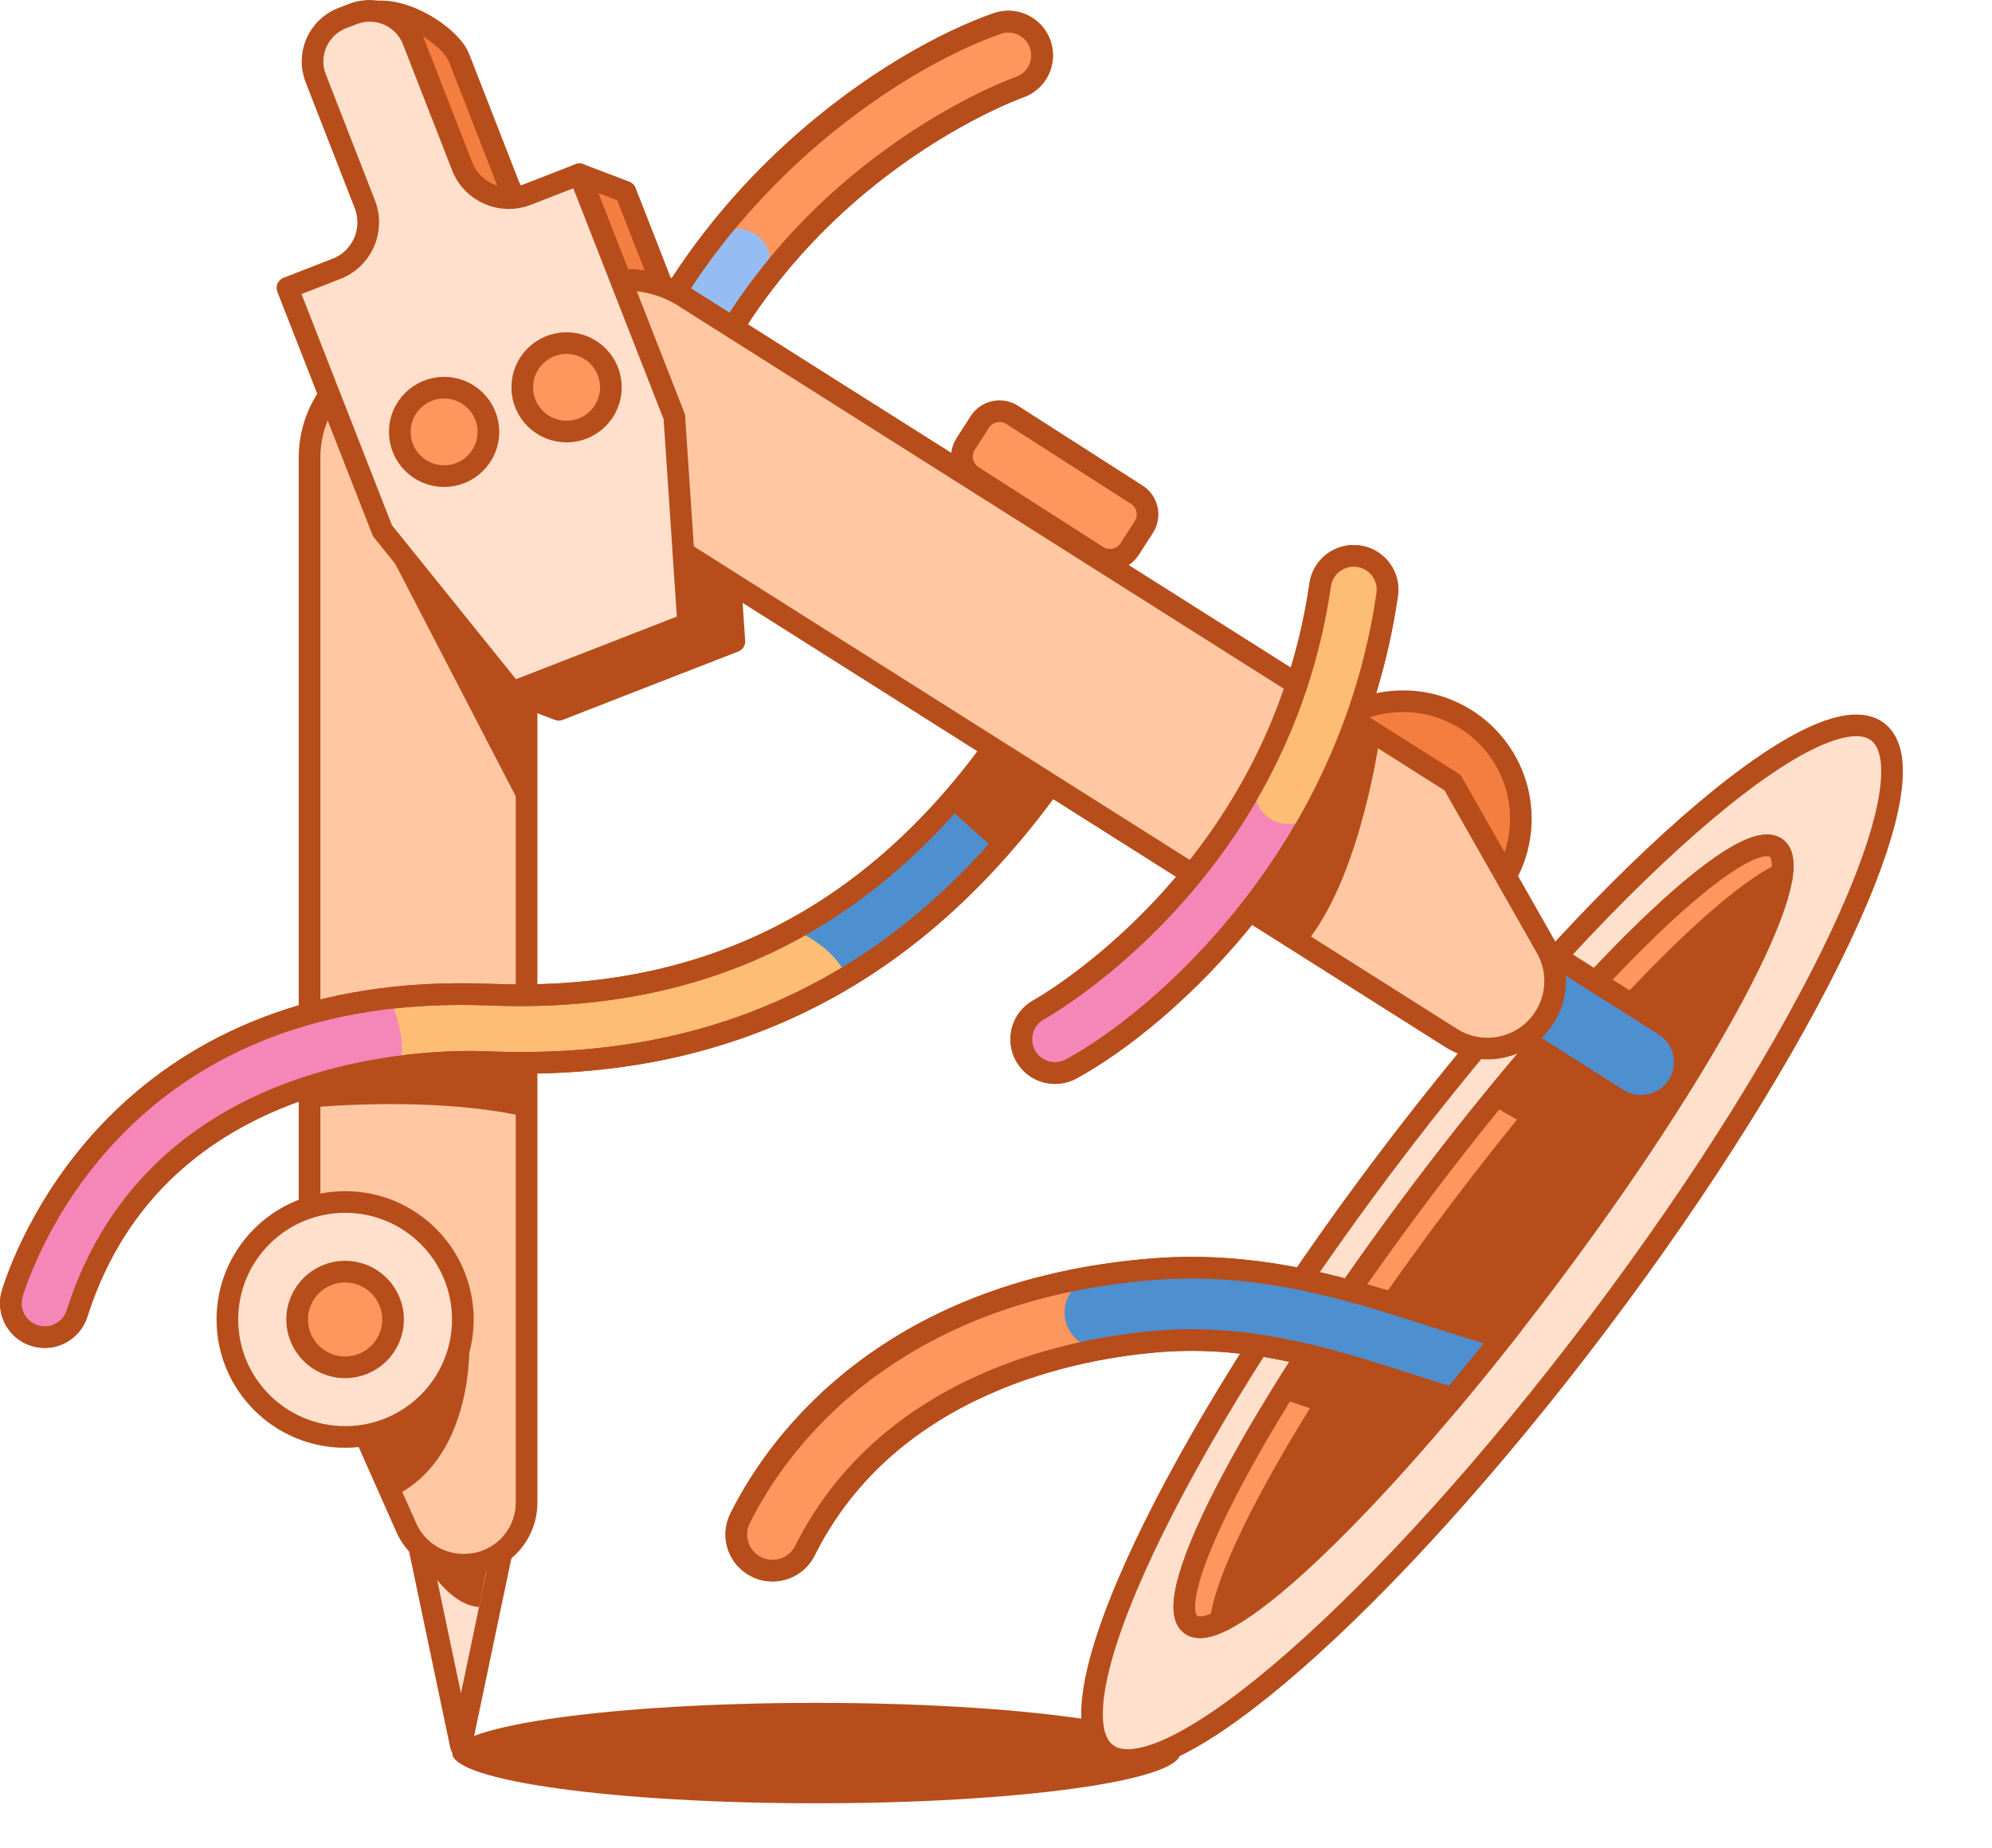 <svg width="138" height="128" viewBox="0 0 138 128" fill="none" xmlns="http://www.w3.org/2000/svg">
	<path d="M70.239 1.529C71.056 1.666 71.779 2.234 72.067 3.072C72.489 4.292 71.843 5.625 70.617 6.046C70.44 6.106 52.744 12.421 46.519 31.852C46.124 33.081 44.805 33.76 43.572 33.369C42.34 32.974 41.66 31.658 42.052 30.428C47.6 13.116 62.163 4.018 69.087 1.626C69.469 1.492 69.864 1.465 70.239 1.529Z" fill="#FD975D" stroke="#B74D1A" stroke-width="1.5" stroke-miterlimit="10" />
	<path d="M51.438 15.875C51.803 15.935 52.154 16.082 52.469 16.323C53.497 17.105 53.698 18.575 52.911 19.6C50.088 23.295 47.939 27.418 46.519 31.852C46.124 33.081 44.805 33.759 43.572 33.368C42.34 32.974 41.66 31.658 42.052 30.428C43.636 25.484 46.037 20.887 49.181 16.767C49.727 16.052 50.604 15.738 51.434 15.878L51.438 15.875Z" fill="#96BDF3" />
	<path d="M70.239 1.529C71.056 1.666 71.779 2.234 72.067 3.072C72.489 4.292 71.843 5.625 70.617 6.046C70.44 6.106 52.744 12.421 46.519 31.852C46.124 33.081 44.805 33.76 43.572 33.369C42.34 32.974 41.66 31.658 42.052 30.428C47.6 13.116 62.163 4.018 69.087 1.626C69.469 1.492 69.864 1.465 70.239 1.529Z" stroke="#B74D1A" stroke-width="1.5" stroke-miterlimit="10" />
	<path d="M56.548 124.912C70.477 124.912 81.768 123.355 81.768 121.434C81.768 119.513 70.477 117.956 56.548 117.956C42.62 117.956 31.328 119.513 31.328 121.434C31.328 123.355 42.62 124.912 56.548 124.912Z" fill="#B74D1A" />
	<path d="M110.741 91.622C125.491 72.072 134.144 53.741 130.069 50.681C125.994 47.62 110.734 60.988 95.985 80.539C81.236 100.09 72.583 118.42 76.657 121.481C80.732 124.542 95.992 111.173 110.741 91.622Z" fill="#FFE0CC" stroke="#B74D1A" stroke-width="1.5" stroke-miterlimit="10" />
	<path d="M107.023 88.829C118.226 73.978 125.407 60.51 123.061 58.748C120.714 56.986 109.73 67.596 98.526 82.448C87.323 97.299 80.142 110.766 82.488 112.529C84.835 114.291 95.819 103.68 107.023 88.829Z" fill="#B74D1A" stroke="#B74D1A" stroke-width="1.5" stroke-miterlimit="10" />
	<path d="M101.008 83.995C110.183 71.83 119.21 62.519 123.466 60.511C123.566 59.642 123.443 59.034 123.061 58.747C120.714 56.986 109.731 67.597 98.527 82.448C87.323 97.298 80.145 110.766 82.488 112.527C82.914 112.844 83.624 112.754 84.564 112.309C85.087 107.863 91.636 96.416 101.008 83.995Z" fill="#FD975D" stroke="#B74D1A" stroke-width="1.5" stroke-miterlimit="10" />
	<path d="M101.822 69.648L105.071 64.539L115.312 71.022C116.725 71.916 117.142 73.787 116.247 75.194C115.35 76.605 113.476 77.021 112.065 76.128L101.824 69.646L101.822 69.648Z" fill="#4E8FD0" stroke="#B74D1A" stroke-width="1.5" stroke-linejoin="round" />
	<path d="M49.913 30.107L43.334 13.288L40.136 12.069L39.694 14.708C37.913 15.403 35.904 14.521 35.21 12.744L31.808 4.02C31.162 2.367 27.312 0.001 25.212 1.05L24.372 2.464C22.714 3.108 24.419 4.986 25.065 6.64L28.47 15.377C29.163 17.154 28.283 19.155 26.501 19.847L23.109 21.166L29.689 37.985L35.508 47.948L38.706 49.167L44.79 46.798L50.874 44.43L49.913 30.11V30.107Z" fill="#F47E3F" stroke="#B74D1A" stroke-width="1.5" stroke-linejoin="round" />
	<path d="M31.934 120.944L35.235 105.201H28.629L31.934 120.944Z" fill="#FFE0CC" stroke="#B74D1A" stroke-width="1.5" stroke-linejoin="round" />
	<path d="M97.204 64.851C101.708 64.851 105.36 61.207 105.36 56.712C105.36 52.217 101.708 48.573 97.204 48.573C92.699 48.573 89.047 52.217 89.047 56.712C89.047 61.207 92.699 64.851 97.204 64.851Z" fill="#F47E3F" stroke="#B74D1A" stroke-width="1.5" stroke-linejoin="round" />
	<path d="M32.163 108.384H32.096C30.389 108.384 28.842 107.378 28.149 105.822L21.445 90.717V31.695C21.445 27.552 24.81 24.194 28.962 24.194C33.114 24.194 36.48 27.552 36.48 31.695V104.078C36.48 106.456 34.547 108.384 32.163 108.384Z" fill="#FFC8A3" stroke="#B74D1A" stroke-width="1.5" stroke-linejoin="round" />
	<path d="M100.631 54.218L107.126 65.647C108.031 67.238 107.923 69.206 106.852 70.689C105.402 72.697 102.636 73.231 100.54 71.905L39.345 33.223C35.839 31.005 34.795 26.374 37.018 22.873C39.241 19.375 43.882 18.332 47.391 20.551L100.634 54.215L100.631 54.218Z" fill="#FFC8A3" stroke="#B74D1A" stroke-width="1.5" stroke-linejoin="round" />
	<path d="M46.721 28.889L40.142 12.071L36.502 13.487C34.721 14.182 32.712 13.3 32.019 11.523L28.616 2.799C27.97 1.146 26.105 0.327 24.448 0.969L23.704 1.256C22.047 1.901 21.227 3.762 21.869 5.415L25.275 14.152C25.968 15.93 25.087 17.931 23.306 18.622L19.914 19.942L26.494 36.761L35.508 47.946L41.592 45.578L47.675 43.209L46.715 28.889H46.721Z" fill="#FFE0CC" stroke="#B74D1A" stroke-width="1.5" stroke-linejoin="round" />
	<path d="M23.909 99.537C28.413 99.537 32.065 95.893 32.065 91.398C32.065 86.904 28.413 83.26 23.909 83.26C19.404 83.26 15.752 86.904 15.752 91.398C15.752 95.893 19.404 99.537 23.909 99.537Z" fill="#FFE0CC" stroke="#B74D1A" stroke-width="1.5" stroke-linejoin="round" />
	<path d="M23.907 94.713C25.742 94.713 27.229 93.229 27.229 91.398C27.229 89.568 25.742 88.084 23.907 88.084C22.073 88.084 20.586 89.568 20.586 91.398C20.586 93.229 22.073 94.713 23.907 94.713Z" fill="#FD975D" stroke="#B74D1A" stroke-width="1.5" stroke-linejoin="round" />
	<path d="M32.51 92.941C32.51 92.941 32.919 100.676 27.534 103.526L26.064 99.78C26.064 99.78 31.204 97.174 32.51 92.941Z" fill="#B74D1A" />
	<path d="M78.752 34.266L70.121 28.739C69.366 28.256 68.361 28.475 67.877 29.228L66.897 30.752C66.412 31.505 66.632 32.508 67.386 32.991L76.018 38.518C76.773 39.001 77.777 38.782 78.262 38.029L79.242 36.505C79.726 35.752 79.507 34.75 78.752 34.266Z" fill="#FD975D" stroke="#B74D1A" stroke-width="1.5" stroke-linejoin="round" />
	<path d="M29.615 108.458C29.615 108.458 31.098 111.164 33.194 111.318L33.807 108.254L29.611 108.458H29.615Z" fill="#B74D1A" />
	<path d="M30.766 32.981C32.462 32.981 33.836 31.609 33.836 29.917C33.836 28.225 32.462 26.854 30.766 26.854C29.07 26.854 27.695 28.225 27.695 29.917C27.695 31.609 29.07 32.981 30.766 32.981Z" fill="#FD975D" stroke="#B74D1A" stroke-width="1.5" stroke-linejoin="round" />
	<path d="M39.25 29.893C40.946 29.893 42.321 28.521 42.321 26.829C42.321 25.137 40.946 23.766 39.25 23.766C37.554 23.766 36.18 25.137 36.18 26.829C36.18 28.521 37.554 29.893 39.25 29.893Z" fill="#FD975D" stroke="#B74D1A" stroke-width="1.5" stroke-linejoin="round" />
	<path d="M35.859 47.86L47.649 42.922V38.893L50.525 40.67L50.632 44.375L38.706 49.169L35.859 47.86Z" fill="#B74D1A" />
	<path d="M68.732 51.939C59.953 63.923 48.508 69.486 33.953 68.898C9.044 67.892 2.016 85.94 0.861 89.569C0.469 90.801 1.152 92.118 2.384 92.509C2.622 92.582 2.859 92.619 3.097 92.619C4.092 92.619 5.016 91.984 5.334 90.985C10.896 73.545 29.991 73.421 33.762 73.575C42.585 73.933 50.192 72.309 57.043 68.617C62.923 65.447 68.16 60.689 72.693 54.441L68.729 51.935L68.732 51.939Z" fill="#FDBD74" stroke="#B74D1A" stroke-width="1.5" stroke-miterlimit="10" />
	<path d="M27.005 69.151C27.005 69.151 28.445 72.385 27.544 73.731C27.544 73.731 18.005 75.118 11.82 80.734C8.137 84.078 7.635 86.156 6.285 88.762C4.936 91.368 4.099 93.309 2.388 92.508C0.677 91.706 0.509 90.466 1.263 87.924C2.016 85.381 3.864 81.817 9.088 77.052C14.311 72.288 24.122 69.147 27.005 69.147V69.151Z" fill="#F486B8" />
	<path d="M55.088 64.431C55.088 64.431 57.8 65.567 58.587 67.571C58.587 67.571 69.228 60.508 72.697 54.441L68.733 51.935C68.733 51.935 61.734 61.026 55.088 64.431Z" fill="#4E8FD0" />
	<path d="M68.732 51.939C59.953 63.923 48.508 69.486 33.953 68.898C9.044 67.892 2.016 85.94 0.861 89.569C0.469 90.801 1.152 92.118 2.384 92.509C2.622 92.582 2.859 92.619 3.097 92.619C4.092 92.619 5.016 91.984 5.334 90.985C10.896 73.545 29.991 73.421 33.762 73.575C42.585 73.933 50.192 72.309 57.043 68.617C62.923 65.447 68.16 60.689 72.693 54.441L68.729 51.935L68.732 51.939Z" stroke="#B74D1A" stroke-width="1.5" stroke-miterlimit="10" />
	<path d="M68.734 51.938L65.576 55.84L69.065 58.957L72.698 54.44L68.734 51.938Z" fill="#B74D1A" />
	<path d="M97.648 95.908C98.643 96.229 99.644 96.55 100.648 96.854C101.773 95.507 102.919 94.097 104.077 92.634C102.493 92.197 100.876 91.679 99.189 91.137C93.644 89.353 87.355 87.335 79.942 87.913C72.08 88.525 65.37 90.873 59.992 94.886C55.281 98.404 52.649 102.42 51.273 105.17C50.654 106.409 51.156 107.913 52.395 108.531C52.757 108.711 53.138 108.795 53.517 108.795C54.437 108.795 55.325 108.287 55.763 107.408C61.687 95.584 74.919 93.329 80.334 92.908C86.759 92.407 92.294 94.188 97.648 95.908Z" fill="#4E8FD0" stroke="#B74D1A" stroke-width="1.5" stroke-miterlimit="10" />
	<path d="M53.514 108.825C53.136 108.825 52.754 108.738 52.392 108.561C51.154 107.943 50.648 106.436 51.271 105.2C53.357 101.034 59.933 91.061 75.861 88.435C77.231 88.207 78.523 89.133 78.748 90.499C78.975 91.866 78.048 93.156 76.678 93.379C63.522 95.551 57.927 103.122 55.761 107.442C55.322 108.32 54.435 108.828 53.514 108.828V108.825Z" fill="#FD975D" />
	<path d="M21.215 75.906L21.486 76.718C21.486 76.718 30.172 75.853 36.684 77.423V73.524C36.684 73.524 25.394 73.09 21.215 75.906Z" fill="#B74D1A" />
	<path d="M97.646 95.94C98.637 96.257 99.632 96.578 100.633 96.882C100.857 96.615 101.082 96.341 101.309 96.07C101.39 95.973 101.47 95.876 101.55 95.776C101.765 95.516 101.982 95.252 102.197 94.988C102.287 94.878 102.377 94.767 102.468 94.654C102.685 94.383 102.906 94.112 103.124 93.838C103.201 93.742 103.278 93.645 103.355 93.548C103.589 93.254 103.824 92.963 104.058 92.666C102.481 92.231 100.867 91.714 99.183 91.172C93.638 89.392 87.35 87.37 79.936 87.948C78.547 88.055 77.174 88.222 75.855 88.439C74.485 88.667 73.561 89.956 73.785 91.319C74.01 92.683 75.302 93.608 76.672 93.384C77.847 93.19 79.076 93.043 80.325 92.947C86.75 92.445 92.285 94.226 97.639 95.947L97.646 95.94Z" fill="#4E8FD0" />
	<path d="M97.648 95.908C98.643 96.229 99.644 96.55 100.648 96.854C101.773 95.507 102.919 94.097 104.077 92.634C102.493 92.197 100.876 91.679 99.189 91.137C93.644 89.353 87.355 87.335 79.942 87.913C72.08 88.525 65.37 90.873 59.992 94.886C55.281 98.404 52.649 102.42 51.273 105.17C50.654 106.409 51.156 107.913 52.395 108.531C52.757 108.711 53.138 108.795 53.517 108.795C54.437 108.795 55.325 108.287 55.763 107.408C61.687 95.584 74.919 93.329 80.334 92.908C86.759 92.407 92.294 94.188 97.648 95.908Z" stroke="#B74D1A" stroke-width="1.5" stroke-miterlimit="10" />
	<path d="M73.094 74.33C72.263 74.33 71.46 73.889 71.034 73.111C70.415 71.978 70.834 70.555 71.969 69.937C72.133 69.847 88.54 60.702 91.46 40.509C91.644 39.23 92.836 38.344 94.115 38.528C95.397 38.712 96.285 39.898 96.1 41.177C93.499 59.165 80.648 70.541 74.216 74.043C73.861 74.237 73.475 74.33 73.094 74.33Z" fill="#F486B8" stroke="#B74D1A" stroke-width="1.5" stroke-miterlimit="10" />
	<path d="M89.255 57.077C88.887 57.077 88.512 56.99 88.164 56.807C87.018 56.205 86.58 54.789 87.183 53.646C89.352 49.537 90.792 45.117 91.458 40.509C91.642 39.23 92.835 38.344 94.114 38.528C95.396 38.712 96.283 39.898 96.099 41.177C95.356 46.316 93.752 51.244 91.331 55.828C90.913 56.623 90.099 57.077 89.255 57.077Z" fill="#FDBD74" />
	<path d="M73.094 74.33C72.263 74.33 71.46 73.889 71.034 73.111C70.415 71.978 70.834 70.555 71.969 69.937C72.133 69.847 88.54 60.702 91.46 40.509C91.644 39.23 92.836 38.344 94.115 38.528C95.397 38.712 96.285 39.898 96.1 41.177C93.499 59.165 80.648 70.541 74.216 74.043C73.861 74.237 73.475 74.33 73.094 74.33Z" stroke="#B74D1A" stroke-width="1.5" stroke-miterlimit="10" />
	<path d="M93.85 50.265L95.598 50.95C95.598 50.95 94.349 60.418 90.602 65.152L87.043 63.034C87.043 63.034 93.1 54.812 93.847 50.265H93.85Z" fill="#B74D1A" />
	<path d="M105.937 73.022L103.188 76.447L105.31 77.693L108.12 74.205L105.937 73.022Z" fill="#B74D1A" />
	<path d="M90.356 94.246L92.854 94.871L90.919 97.611L88.92 96.926L90.356 94.246Z" fill="#B74D1A" />
	<path d="M25.84 36.085L36.441 56.532L35.858 47.859L25.84 36.085Z" fill="#B74D1A" />
</svg>
